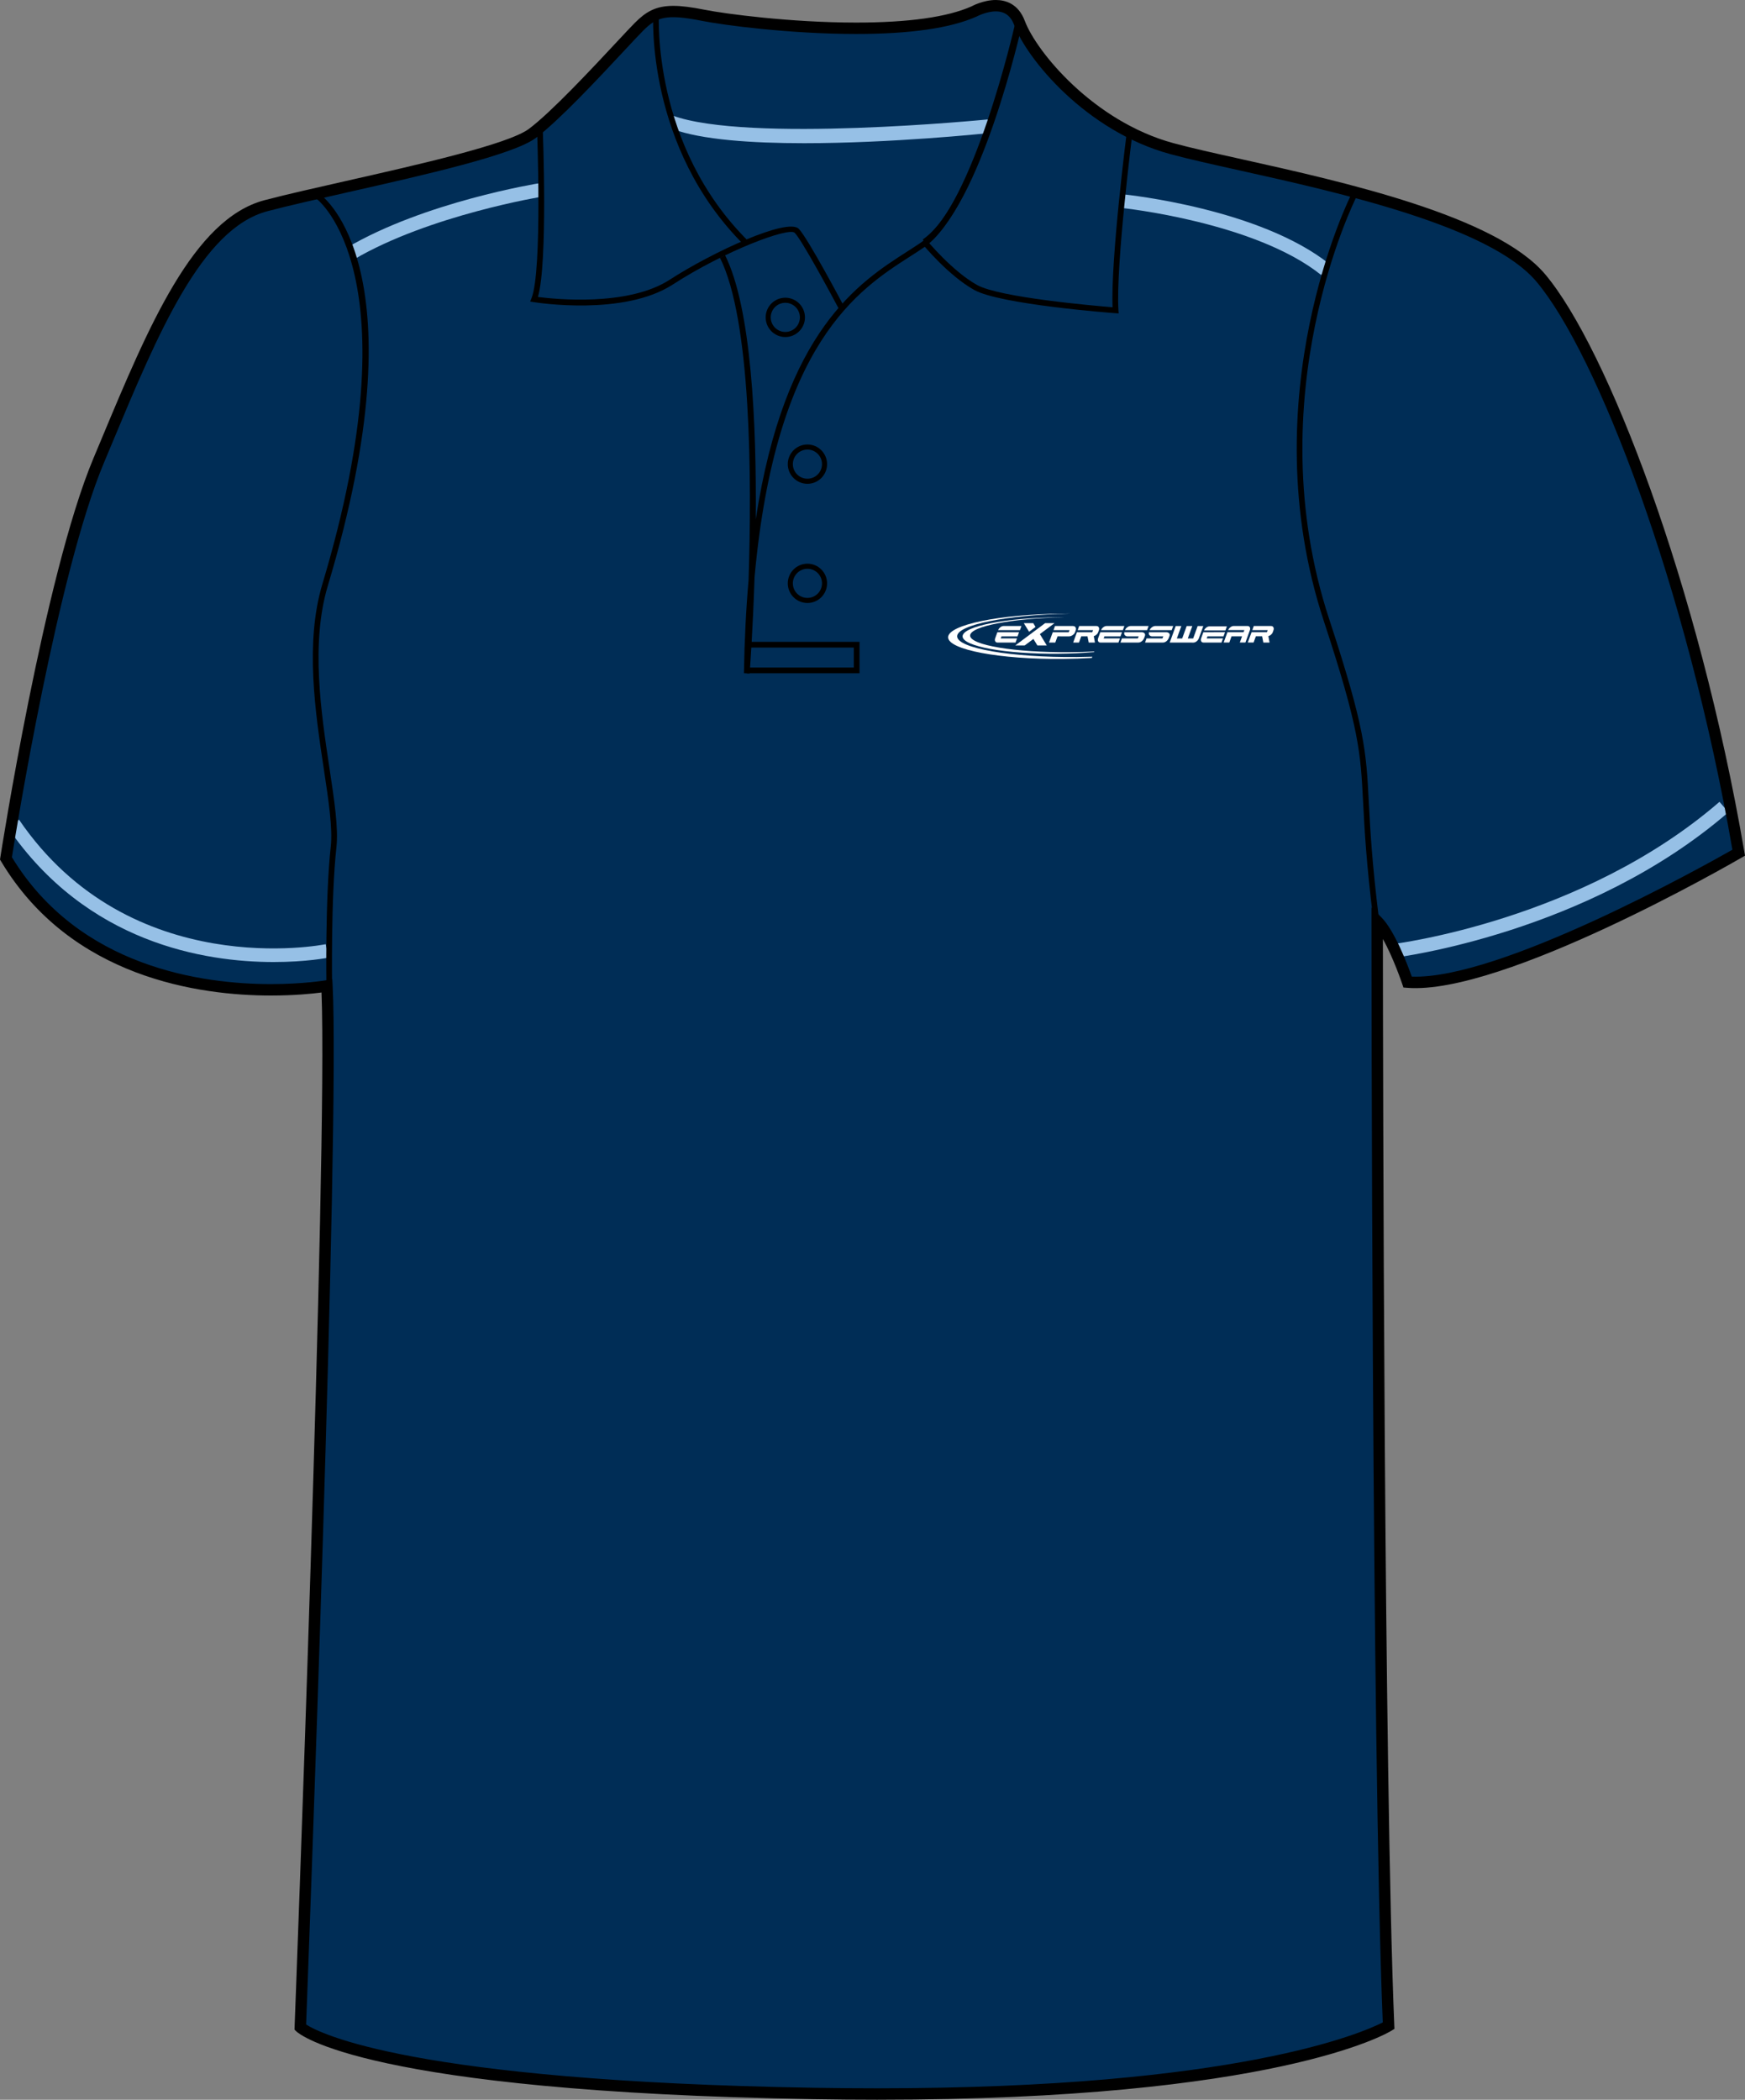 <?xml version="1.0" encoding="utf-8"?>
<!-- Generator: Adobe Illustrator 15.1.0, SVG Export Plug-In . SVG Version: 6.00 Build 0)  -->
<!DOCTYPE svg PUBLIC "-//W3C//DTD SVG 1.1//EN" "http://www.w3.org/Graphics/SVG/1.1/DTD/svg11.dtd">
<svg version="1.1" id="Layer_1" xmlns="http://www.w3.org/2000/svg" xmlns:xlink="http://www.w3.org/1999/xlink" x="0px" y="0px"
	 width="664.976px" height="800.002px" viewBox="0 0 664.976 800.002" enable-background="new 0 0 664.976 800.002"
	 xml:space="preserve">
<rect x="0" y="0" width="664.976" height="800.002" fill="#808080" stroke="none"/>
<g id="side" display="none">
</g>
<g id="back" display="none">
</g>
<g id="front">
	<path id="primary" fill="#002D56" d="M124.371,375.424c0,0-90.335,9.721-122.317-48.589c0,0,16.462-106.569,35.313-151.524
		c18.853-44.954,36.25-89.912,63.806-97.159c27.554-7.25,89.908-18.85,101.508-27.55c11.601-8.702,34.801-34.804,40.603-40.603
		c5.8-5.802,10.154-7.255,24.652-4.352c14.501,2.9,76.855,10.154,102.958-1.45c0,0,13.055-7.25,17.402,4.35
		c4.352,11.602,26.101,39.154,58.001,47.853c31.902,8.702,117.455,21.752,140.658,49.303
		c23.207,27.552,58.011,117.462,75.41,218.968c0,0-89.908,52.203-126.16,49.303c0,0-5.803-17.399-11.604-23.201
		c0,0,0,316.418,4.35,420.829c0,0-46.397,28.709-218.962,25.813c-172.563-2.902-195.766-25.232-195.766-25.232
		S127.273,431.981,124.371,375.424z"/>
	<g id="secondary">
		<path fill="#96C0E6" d="M104.288,366.537c-26.186,0-71.254-7.19-101.346-51.287l4.314-2.942
			c42.477,62.241,116.128,47.592,116.861,47.435l1.074,5.109C124.943,364.908,116.759,366.537,104.288,366.537z"/>
		<path fill="#96C0E6" d="M531.283,364.892l-0.606-5.186c0.716-0.083,72.301-8.952,124.571-54.209l3.416,3.947
			C605.154,355.777,532.012,364.806,531.283,364.892z"/>
		<path fill="#96C0E6" d="M306.429,54.561c-19.885,0-39.086-1.301-50.177-5.407l-0.071-5.17
			c28.461,10.538,119.376,1.606,120.271,1.515l0.545,5.192C374.683,50.938,339.613,54.561,306.429,54.561z"/>
		<path fill="#96C0E6" d="M134.791,98.889l-2.646-4.5c29.672-17.457,72.219-24.41,74.016-24.697l0.826,5.156
			C206.556,74.917,163.603,81.943,134.791,98.889z"/>
		<path fill="#96C0E6" d="M503.456,104.77c-25.217-20.175-75.584-25.499-76.092-25.551l0.53-5.194
			c2.124,0.217,52.415,5.543,78.823,26.668L503.456,104.77z"/>
	</g>
	<path d="M334.239,800.002c-7.833,0-15.932-0.068-24.073-0.205c-171.449-2.883-196.264-24.9-197.236-25.838l-0.703-0.678
		l0.037-0.975c0.127-3.354,12.673-331.775,10.261-394.164c-3.438,0.45-10.29,1.157-19.28,1.157
		c-26.988,0-76.236-6.643-102.84-51.132L0,327.494l0.12-0.775c0.166-1.071,16.723-107.351,35.456-152.033l2.987-7.138
		c18.07-43.274,35.138-84.145,62.271-91.282c8.051-2.12,19.123-4.622,30.847-7.272c27.646-6.25,62.059-14.026,69.91-19.916
		c8.549-6.413,23.958-22.925,33.162-32.788c3.201-3.428,5.729-6.139,7.203-7.614c4.082-4.081,7.784-6.442,14.648-6.442
		c3.078,0,6.882,0.476,11.971,1.494c7.626,1.525,32.733,4.873,57.657,4.873c19.973,0,34.772-2.077,43.994-6.175
		C370.237,2.411,374.628,0,379.462,0c3.688,0,8.605,1.387,11.081,7.998c4.393,11.703,26.145,38.227,56.537,46.52
		c6.681,1.822,15.717,3.832,26.173,6.159c38.547,8.577,96.795,21.54,115.581,43.84c23.56,27.976,58.387,117.917,75.885,220
		l0.257,1.489l-1.31,0.76c-3.598,2.091-91.059,52.502-127.425,49.591l-1.437-0.113l-0.453-1.366
		c-0.046-0.13-3.388-10.065-7.368-17.106c0.038,46.578,0.401,319.252,4.345,413.956l0.056,1.271l-1.081,0.668
		C528.571,774.736,485.973,800.002,334.239,800.002z M116.654,771.328c5.063,3.281,40.023,21.535,193.589,24.115
		c8.117,0.137,16.19,0.203,23.996,0.203c137.213,0,185.171-21.266,192.695-25.102c-4.248-104.625-4.299-416.409-4.299-419.561v-5.25
		l3.715,3.71c5.161,5.162,10.104,18.302,11.647,22.651c33.656,1.22,111.145-42.069,122.178-48.349
		c-17.455-100.732-51.597-189.038-74.672-216.434c-17.832-21.174-75.221-33.944-113.189-42.396
		c-10.518-2.339-19.597-4.36-26.374-6.208c-32.292-8.809-54.666-36.383-59.469-49.188c-1.306-3.483-3.599-5.174-7.01-5.174
		c-3.661,0-7.265,1.945-7.303,1.963c-9.948,4.434-25.345,6.637-45.929,6.637c-25.248,0-50.751-3.404-58.511-4.956
		c-14.134-2.825-17.501-1.428-22.688,3.757c-1.42,1.421-3.927,4.107-7.099,7.506c-9.907,10.613-24.877,26.654-33.734,33.3
		c-8.598,6.448-42.049,14.009-71.562,20.678c-11.686,2.642-22.723,5.135-30.697,7.235c-25.054,6.592-41.72,46.5-59.364,88.752
		l-2.989,7.146C21.898,218.551,6.081,316.836,4.538,326.601c25.596,42.046,72.774,48.342,98.702,48.342
		c12.466,0,20.889-1.438,20.974-1.451l2.417-0.421l0.126,2.452C129.552,429.898,117.484,749.496,116.654,771.328z"/>
	<path d="M283.702,93.495C246.003,56.19,248.904,5.573,248.939,5.063l2.169,0.144c-0.032,0.496-2.852,50.153,34.125,86.743
		L283.702,93.495z"/>
	<path d="M352.868,93.041l-1.23-1.796C371.712,77.509,387.29,9.208,387.45,8.518l2.122,0.478
		C388.933,11.842,373.645,78.824,352.868,93.041z"/>
	<path d="M426.283,119.425l-1.247-0.094c-1.784-0.133-43.854-3.344-53.737-8.833c-9.854-5.478-19.481-17.169-19.888-17.666
		l1.684-1.375c0.098,0.117,9.774,11.866,19.267,17.138c8.56,4.757,44.48,7.888,51.614,8.47c-0.732-18.311,5.25-65.432,5.51-67.474
		l2.157,0.274c-0.066,0.51-6.502,51.213-5.434,68.312L426.283,119.425z"/>
	<path d="M124.385,375.534c-0.005-0.332-0.499-33.521,1.655-52.941c0.776-6.979-0.808-17.467-2.642-29.607
		c-3.235-21.423-7.264-48.083-0.548-70.464c35.415-118.049-1.823-146.482-2.201-146.754l1.262-1.772
		c1.608,1.144,38.972,29.331,3.023,149.151c-6.575,21.916-2.587,48.307,0.616,69.513c1.855,12.292,3.46,22.911,2.651,30.173
		c-2.143,19.285-1.647,52.335-1.645,52.668L124.385,375.534z"/>
	<path d="M523.374,350.682c-2.729-21.926-3.392-34.725-3.922-45.009c-0.994-19.188-1.45-27.947-14.961-69.009
		c-28.18-85.632,10.117-161.952,10.504-162.711l1.938,0.992c-0.388,0.755-38.269,76.296-10.382,161.042
		c13.605,41.341,14.064,50.188,15.066,69.578c0.53,10.247,1.193,23.004,3.906,44.855L523.374,350.682z"/>
	<path d="M319.704,117.743c-3.813-7.2-14.278-26.456-16.859-29.039c-2.251-2.253-26.558,6.816-46.496,19.721
		c-18.621,12.051-51.573,6.911-52.968,6.687l-1.343-0.217l0.504-1.262c4.215-10.537,2.12-64.265,2.101-64.808l2.172-0.086
		c0.087,2.152,1.995,51.126-1.814,64.403c6.279,0.82,34.244,3.754,50.166-6.542c16.393-10.608,44.908-23.735,49.214-19.43
		c3.342,3.339,16.68,28.488,17.244,29.558L319.704,117.743z"/>
	<path d="M285.665,256.594l-2.172-0.102c0.214-12.893,0.822-24.688,1.773-35.498c1.256-38.902,0.992-98.993-10.904-122.783
		l1.945-0.974c10.018,20.036,12.016,63.972,11.692,100.671c11.021-72.158,39.403-90.343,57.734-102.089
		c1.823-1.167,3.535-2.267,5.111-3.344c20.071-13.737,35.655-82.039,35.813-82.727l2.123,0.477
		c-0.644,2.847-15.928,69.829-36.705,84.042c-1.595,1.091-3.326,2.202-5.167,3.382c-19.715,12.631-51.25,32.839-59.373,122.302
		C286.888,240.135,285.795,254.893,285.665,256.594z"/>
	<polygon points="327.542,256.51 284.555,256.51 284.555,254.335 325.367,254.335 325.367,246.722 285.122,246.722 285.122,244.547 
		327.542,244.547 	"/>
	<path d="M307.692,229.743c-4.13,0-7.489-3.36-7.489-7.488c0-4.131,3.361-7.49,7.489-7.49s7.486,3.359,7.486,7.49
		C315.181,226.383,311.822,229.743,307.692,229.743z M307.692,216.699c-3.063,0-5.556,2.493-5.556,5.556
		c0,3.063,2.492,5.555,5.556,5.555c3.062,0,5.553-2.491,5.553-5.555C313.244,219.19,310.753,216.699,307.692,216.699z"/>
	<path d="M307.692,184.329c-4.13,0-7.489-3.36-7.489-7.491c0-4.128,3.361-7.487,7.489-7.487s7.486,3.359,7.486,7.487
		C315.181,180.969,311.822,184.329,307.692,184.329z M307.692,171.285c-3.063,0-5.556,2.491-5.556,5.553
		c0,3.066,2.492,5.557,5.556,5.557c3.062,0,5.553-2.494,5.553-5.557C313.244,173.775,310.753,171.285,307.692,171.285z"/>
	<path d="M299.264,128.411c-4.13,0-7.488-3.36-7.488-7.491c0-4.128,3.36-7.487,7.488-7.487s7.487,3.359,7.487,7.487
		C306.751,125.051,303.394,128.411,299.264,128.411z M299.264,115.367c-3.063,0-5.558,2.491-5.558,5.553
		c0,3.066,2.494,5.558,5.558,5.558c3.063,0,5.556-2.494,5.556-5.558C304.82,117.858,302.325,115.367,299.264,115.367z"/>
	<g>
		<path fill="#FFFFFF" d="M401.85,237.422h-3.58l-11.369,8.488h3.588l3.319-2.477l1.504,2.477h3.585l-2.628-4.32L401.85,237.422
			L401.85,237.422z M390.152,237.422h3.59l0.875,1.439l-2.456,1.851L390.152,237.422L390.152,237.422z"/>
		<g>
			<path fill="#FFFFFF" d="M466.977,240.184l0.559-1.533h-6.673c-0.4,0-0.803,0.16-1.206,0.473
				c-0.377,0.294-0.645,0.649-0.813,1.062C461.559,240.187,464.267,240.184,466.977,240.184L466.977,240.184z"/>
			<g>
				<path fill="#FFFFFF" d="M454.774,244.826c0.398,0,0.813-0.162,1.222-0.482c0.408-0.324,0.698-0.714,0.859-1.173l1.686-4.642
					h-2.146l-1.72,4.733h-2.04l1.726-4.733h-2.146l-1.719,4.733h-2.037l1.716-4.733h-2.142l-2.287,6.296L454.774,244.826
					L454.774,244.826z"/>
				<path fill="#FFFFFF" d="M480.966,242.432l0.457,2.384h2.368l-0.448-2.444c0.677-0.175,1.396-0.75,1.665-1.47l0.264-0.738
					c0.174-0.453,0.166-0.844-0.022-1.173c-0.166-0.324-0.467-0.483-0.905-0.483h-6.553l-0.571,1.577h5.856l-0.293,0.784
					c-1.14,0-4.413,0-5.844,0l-1.435,3.937h2.208l0.864-2.376h2.389V242.432L480.966,242.432z"/>
				<path fill="#FFFFFF" d="M459.844,243.242l0.291-0.791h6.119l0.576-1.585c-2.764,0-5.512,0.01-8.269,0.01l-0.823,2.277
					c-0.168,0.462-0.163,0.851,0.01,1.172c0.164,0.324,0.454,0.483,0.872,0.483h6.854l0.564-1.567L459.844,243.242L459.844,243.242z
					"/>
				<path fill="#FFFFFF" d="M469.304,242.446l-0.847,2.36h-2.145l1.428-3.934h3.409h2.729l0.308-0.799h-6.152
					c0.166-0.421,0.446-0.784,0.829-1.083c0.41-0.321,0.82-0.483,1.229-0.483h5.319c0.412,0,0.701,0.162,0.866,0.483
					c0.169,0.316,0.174,0.685,0.028,1.104l-1.708,4.713h-2.132l0.854-2.36L469.304,242.446L469.304,242.446z"/>
			</g>
		</g>
		<g>
			<path fill="#FFFFFF" d="M381.353,243.246l0.288-0.791h6.122l0.576-1.582c-2.767,0-5.518,0.008-8.271,0.008l-0.826,2.277
				c-0.165,0.461-0.16,0.853,0.014,1.174c0.165,0.321,0.453,0.483,0.874,0.483h6.854l0.566-1.569H381.353L381.353,243.246z
				 M388.672,240.082l0.565-1.569h-6.817c-0.411,0-0.819,0.162-1.232,0.486c-0.387,0.301-0.658,0.663-0.823,1.086
				C383.129,240.085,385.904,240.082,388.672,240.082L388.672,240.082z"/>
			<path fill="#FFFFFF" d="M404.193,242.451h1.369h1.852c0.467,0,0.915-0.165,1.354-0.486c0.457-0.329,0.725-0.609,0.89-1.053
				l0.271-0.75c0.16-0.448,0.134-0.834-0.077-1.163c-0.199-0.324-0.535-0.486-1.002-0.486h-6.815l-0.569,1.567h6.104l-0.313,0.804
				c-1.086,0-4.47,0-6.084,0l-1.423,3.929h2.392l0.854-2.365h1.201v0.003H404.193L404.193,242.451z"/>
			<path fill="#FFFFFF" d="M414.424,242.439l0.459,2.384h2.368l-0.444-2.444c0.679-0.175,1.393-0.749,1.661-1.47l0.271-0.738
				c0.168-0.455,0.162-0.847-0.031-1.173c-0.166-0.324-0.469-0.486-0.905-0.486h-6.548l-0.578,1.577h5.859l-0.296,0.784
				c-1.138,0-4.414,0-5.845,0l-1.435,3.937h2.211l0.861-2.374h2.39L414.424,242.439L414.424,242.439z"/>
			<path fill="#FFFFFF" d="M420.579,243.246l0.291-0.791h6.125l0.573-1.582c-2.769,0-5.51,0.008-8.271,0.008l-0.821,2.277
				c-0.163,0.461-0.163,0.853,0.016,1.174c0.163,0.321,0.453,0.483,0.871,0.483h6.854l0.565-1.569H420.579L420.579,243.246z
				 M427.903,240.082l0.566-1.569h-6.823c-0.408,0-0.818,0.162-1.234,0.486c-0.383,0.301-0.657,0.663-0.826,1.086
				C422.355,240.085,425.128,240.082,427.903,240.082L427.903,240.082z"/>
			<path fill="#FFFFFF" d="M433.941,242.451h-4.434c-0.229,0-0.418-0.11-0.581-0.207c-0.159-0.102-0.284-0.219-0.38-0.366
				c-0.09-0.145-0.136-0.314-0.148-0.504c-0.013-0.154,0.021-0.318,0.064-0.499c2.233,0,4.464,0,6.689,0
				c0.233,0,0.438,0.078,0.617,0.154c0.174,0.075,0.313,0.175,0.413,0.3c0.103,0.125,0.156,0.277,0.179,0.454
				c0.018,0.179-0.018,0.379-0.102,0.602l-0.252,0.668c-0.171,0.449-0.491,0.95-0.926,1.279c-0.431,0.321-0.875,0.483-1.32,0.483
				h-6.783l0.556-1.574h6.063L433.941,242.451L433.941,242.451z M428.717,240.087c0.151-0.419,0.444-0.783,0.849-1.088
				c0.438-0.332,0.878-0.494,1.319-0.494h6.802l-0.568,1.584C434.313,240.09,431.518,240.087,428.717,240.087L428.717,240.087z"/>
			<path fill="#FFFFFF" d="M443.323,242.451h-4.432c-0.229,0-0.418-0.11-0.581-0.207c-0.163-0.102-0.286-0.219-0.378-0.366
				c-0.088-0.145-0.14-0.314-0.152-0.504c-0.011-0.154,0.021-0.318,0.064-0.499c2.233,0,4.464,0,6.695,0
				c0.229,0,0.436,0.078,0.606,0.154c0.176,0.075,0.314,0.175,0.418,0.3c0.103,0.125,0.161,0.277,0.177,0.454
				c0.015,0.179-0.014,0.379-0.095,0.602l-0.262,0.668c-0.166,0.449-0.482,0.95-0.926,1.279c-0.426,0.321-0.869,0.483-1.316,0.483
				h-6.782l0.556-1.574h6.061L443.323,242.451L443.323,242.451z M438.098,240.087c0.153-0.419,0.449-0.783,0.852-1.088
				c0.438-0.332,0.877-0.494,1.32-0.494h6.8l-0.571,1.584C443.691,240.09,440.902,240.087,438.098,240.087L438.098,240.087z"/>
		</g>
		<path fill="#FFFFFF" d="M403.343,235.197c0.731-0.005,1.471-0.008,2.192-0.005c-19.954,0.384-35.847,3.428-35.847,6.961
			c0,3.669,17.155,6.512,38.195,6.332c3.142-0.029,6.191-0.124,9.115-0.271l-0.092,0.24c-4.194,0.358-8.773,0.575-13.566,0.616
			c-20.115,0.176-36.525-2.798-36.525-6.618C366.812,238.628,383.223,235.372,403.343,235.197L403.343,235.197z"/>
		<path fill="#FFFFFF" d="M405.005,233.799c0.882-0.009,1.754-0.012,2.626-0.005c-23.873,0.469-42.891,4.246-42.891,8.639
			c0,4.564,20.527,8.107,45.701,7.89c1.968-0.018,3.906-0.055,5.811-0.118l-0.176,0.465c-3.539,0.214-7.246,0.344-11.071,0.379
			c-24.067,0.209-43.704-3.497-43.704-8.246S380.937,234.006,405.005,233.799L405.005,233.799z"/>
	</g>
</g>
</svg>
